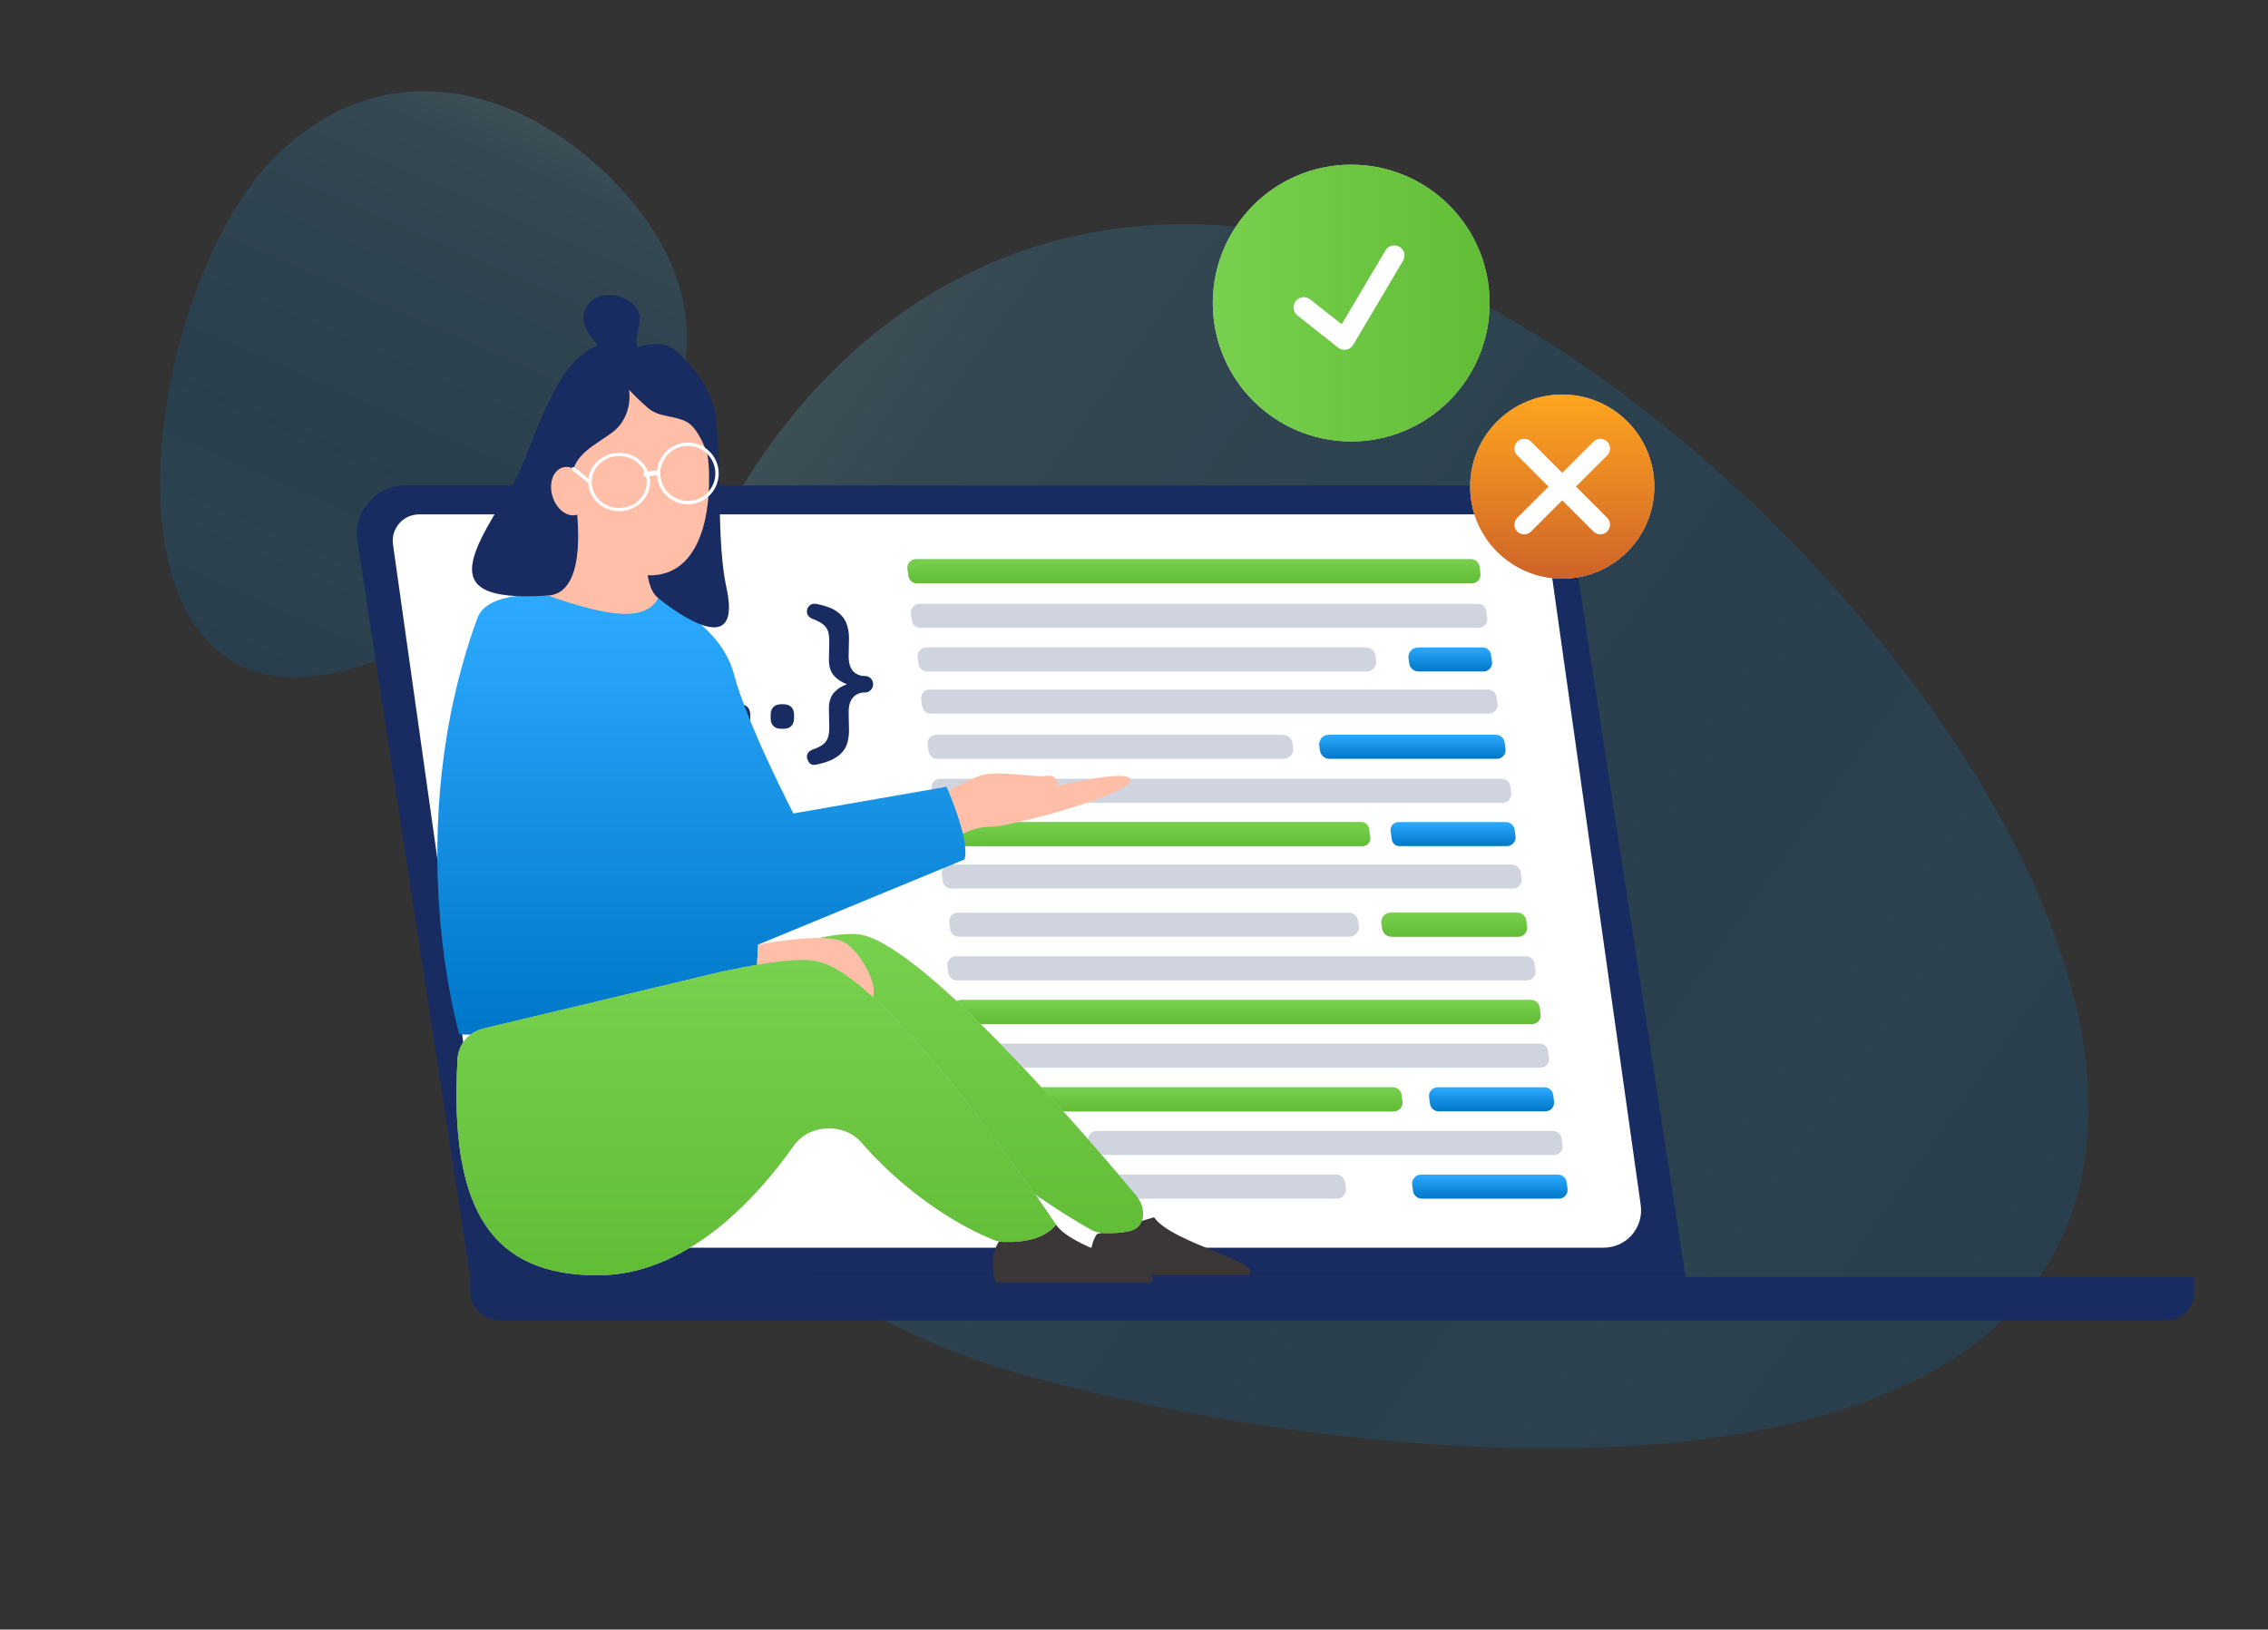 <svg width="661" height="475" viewBox="0 0 661 475" fill="none" xmlns="http://www.w3.org/2000/svg">
<rect x="0" y="0" width="661" height="475" fill="#333333" stroke="none"/>
<path opacity="0.2" d="M605.591 347.79C579.719 444.353 401.948 428.533 301.933 401.731C201.919 374.93 164.292 300.417 190.163 203.854C216.035 107.291 290.376 44.773 390.39 71.574C490.404 98.375 631.462 251.227 605.591 347.79Z" fill="url(#paint0_linear_1_2)" fill-opacity="0.9"/>
<path opacity="0.2" d="M61.652 188.083C90.848 216.499 149.795 173.887 179.225 143.645C208.656 113.404 206.292 79.466 177.096 51.051C147.899 22.635 108.831 16.247 79.401 46.489C49.971 76.731 32.456 159.667 61.652 188.083Z" fill="url(#paint1_linear_1_2)" fill-opacity="0.9"/>
<path d="M137.036 372.21H491.236L457.708 153.499C456.651 146.603 450.72 141.512 443.744 141.512H118.13C109.475 141.512 102.856 149.223 104.166 157.778L137.039 372.208L137.036 372.21Z" fill="#182C62"/>
<path d="M142.146 354.318L114.539 158.71C113.884 154.076 117.483 149.936 122.164 149.936H443.078C446.914 149.936 450.165 152.76 450.703 156.56L478.186 351.279C479.11 357.83 474.027 363.683 467.41 363.683H152.922C147.499 363.683 142.905 359.69 142.146 354.321V354.318Z" fill="white"/>
<path d="M429.017 170H267.186C265.964 170 264.928 169.079 264.761 167.838L264.49 165.86C264.285 164.35 265.427 163 266.916 163H428.746C429.969 163 431.004 163.921 431.172 165.162L431.442 167.14C431.648 168.65 430.506 170 429.017 170Z" fill="#C4C4C4"/>
<path d="M429.017 170H267.186C265.964 170 264.928 169.079 264.761 167.838L264.49 165.86C264.285 164.35 265.427 163 266.916 163H428.746C429.969 163 431.004 163.921 431.172 165.162L431.442 167.14C431.648 168.65 430.506 170 429.017 170Z" fill="url(#paint2_linear_1_2)"/>
<path opacity="0.2" d="M431.002 183H268.202C266.973 183 265.931 182.079 265.762 180.838L265.49 178.86C265.284 177.35 266.433 176 267.93 176H430.73C431.96 176 433.002 176.921 433.17 178.162L433.442 180.14C433.649 181.65 432.5 183 431.002 183Z" fill="#182C62"/>
<path opacity="0.2" d="M434.002 208H271.202C269.973 208 268.931 207.079 268.762 205.838L268.49 203.86C268.284 202.35 269.433 201 270.93 201H433.73C434.96 201 436.002 201.921 436.17 203.162L436.442 205.14C436.649 206.65 435.5 208 434.002 208Z" fill="#182C62"/>
<path opacity="0.2" d="M437.987 234H274.219C272.982 234 271.934 233.079 271.764 231.838L271.491 229.86C271.282 228.35 272.438 227 273.945 227H437.714C438.951 227 439.999 227.921 440.168 229.162L440.442 231.14C440.65 232.65 439.494 234 437.987 234Z" fill="#182C62"/>
<path opacity="0.2" d="M440.987 259H277.219C275.982 259 274.934 258.079 274.764 256.838L274.491 254.86C274.282 253.35 275.438 252 276.945 252H440.714C441.951 252 442.999 252.921 443.168 254.162L443.442 256.14C443.65 257.65 442.494 259 440.987 259Z" fill="#182C62"/>
<path opacity="0.2" d="M445.029 285.765H278.889C277.634 285.765 276.571 284.842 276.399 283.599L276.121 281.617C275.91 280.105 277.083 278.752 278.611 278.752H444.752C446.007 278.752 447.07 279.675 447.242 280.918L447.519 282.9C447.73 284.412 446.558 285.765 445.029 285.765Z" fill="#182C62"/>
<path d="M446.503 298.49H280.363C279.108 298.49 278.044 297.567 277.872 296.324L277.595 294.342C277.384 292.829 278.557 291.477 280.085 291.477H446.225C447.48 291.477 448.543 292.399 448.715 293.642L448.993 295.624C449.204 297.137 448.031 298.49 446.503 298.49Z" fill="#C4C4C4"/>
<path d="M446.503 298.49H280.363C279.108 298.49 278.044 297.567 277.872 296.324L277.595 294.342C277.384 292.829 278.557 291.477 280.085 291.477H446.225C447.48 291.477 448.543 292.399 448.715 293.642L448.993 295.624C449.204 297.137 448.031 298.49 446.503 298.49Z" fill="url(#paint3_linear_1_2)"/>
<path opacity="0.2" d="M448.973 311.218H282.833C281.578 311.218 280.515 310.296 280.343 309.052L280.065 307.071C279.854 305.558 281.027 304.205 282.555 304.205H448.696C449.95 304.205 451.014 305.128 451.186 306.371L451.463 308.353C451.674 309.866 450.502 311.218 448.973 311.218Z" fill="#182C62"/>
<path opacity="0.2" d="M309.655 329.658H286.486C284.958 329.658 283.785 331.011 283.996 332.524L284.274 334.506C284.45 335.749 285.509 336.671 286.764 336.671H309.906C311.504 336.671 312.736 335.252 312.509 333.669L312.259 331.918C312.075 330.62 310.965 329.658 309.655 329.658Z" fill="#182C62"/>
<path opacity="0.2" d="M452.905 336.671C454.433 336.671 455.606 335.319 455.395 333.806L455.117 331.824C454.941 330.581 453.882 329.658 452.627 329.658H319.612C318.092 329.658 316.927 331.003 317.142 332.508L317.431 334.525C317.607 335.757 318.659 336.671 319.902 336.671H452.905Z" fill="#182C62"/>
<path d="M441.695 243.721L441.43 241.829C441.254 240.563 440.171 239.625 438.893 239.625H407.54C406.156 239.625 405.089 240.852 405.288 242.224L405.64 244.683C405.8 245.805 406.762 246.638 407.891 246.638H439.158C440.714 246.638 441.91 245.262 441.695 243.721Z" fill="url(#paint4_linear_1_2)"/>
<path d="M275.846 239.625C274.29 239.625 273.094 241.001 273.309 242.541L273.575 244.433C273.751 245.699 274.834 246.638 276.112 246.638H397.091C398.475 246.638 399.542 245.41 399.342 244.038L398.991 241.579C398.83 240.457 397.869 239.625 396.739 239.625H275.846Z" fill="#C4C4C4"/>
<path d="M275.846 239.625C274.29 239.625 273.094 241.001 273.309 242.541L273.575 244.433C273.751 245.699 274.834 246.638 276.112 246.638H397.091C398.475 246.638 399.542 245.41 399.342 244.038L398.991 241.579C398.83 240.457 397.869 239.625 396.739 239.625H275.846Z" fill="url(#paint5_linear_1_2)"/>
<path opacity="0.2" d="M279.193 266.027C277.637 266.027 276.441 267.404 276.656 268.944L276.922 270.836C277.097 272.102 278.18 273.04 279.459 273.04H393.307C394.98 273.04 396.266 271.559 396.028 269.901L395.813 268.389C395.617 267.032 394.46 266.027 393.092 266.027H279.193Z" fill="#182C62"/>
<path d="M445.04 270.12C445.041 270.12 445.041 270.119 445.041 270.118L444.776 268.228C444.6 266.962 443.517 266.024 442.239 266.024H405.331C403.658 266.024 402.372 267.505 402.61 269.163L402.825 270.675C403.021 272.032 404.178 273.036 405.546 273.036H442.501C444.056 273.036 445.252 271.662 445.038 270.122C445.038 270.121 445.039 270.12 445.04 270.12Z" fill="#C4C4C4"/>
<path d="M445.04 270.12C445.041 270.12 445.041 270.119 445.041 270.118L444.776 268.228C444.6 266.962 443.517 266.024 442.239 266.024H405.331C403.658 266.024 402.372 267.505 402.61 269.163L402.825 270.675C403.021 272.032 404.178 273.036 405.546 273.036H442.501C444.056 273.036 445.252 271.662 445.038 270.122C445.038 270.121 445.039 270.12 445.04 270.12Z" fill="url(#paint6_linear_1_2)"/>
<path d="M285.075 316.93C283.52 316.93 282.323 318.306 282.538 319.846L282.804 321.738C282.98 323.005 284.063 323.943 285.341 323.943H406.203C407.762 323.943 408.959 322.563 408.736 321.019L408.466 319.127C408.286 317.864 407.207 316.93 405.933 316.93H285.079H285.075Z" fill="#C4C4C4"/>
<path d="M285.075 316.93C283.52 316.93 282.323 318.306 282.538 319.846L282.804 321.738C282.98 323.005 284.063 323.943 285.341 323.943H406.203C407.762 323.943 408.959 322.563 408.736 321.019L408.466 319.127C408.286 317.864 407.207 316.93 405.933 316.93H285.079H285.075Z" fill="url(#paint7_linear_1_2)"/>
<path d="M452.925 321.027L452.659 319.135C452.483 317.868 451.4 316.93 450.122 316.93H419.025C417.465 316.93 416.269 318.31 416.492 319.854L416.762 321.746C416.942 323.009 418.021 323.943 419.295 323.943H450.388C451.944 323.943 453.14 322.567 452.925 321.027Z" fill="url(#paint8_linear_1_2)"/>
<path opacity="0.2" d="M288.013 342.385C288.011 342.384 288.01 342.383 288.008 342.383C286.453 342.385 285.259 343.76 285.474 345.299L285.74 347.191C285.915 348.458 286.998 349.396 288.277 349.396H389.678C391.277 349.396 392.501 347.981 392.278 346.401L392.028 344.638C391.844 343.345 390.734 342.387 389.428 342.387H288.017C288.016 342.387 288.014 342.386 288.013 342.385Z" fill="#182C62"/>
<path d="M456.858 346.478C456.859 346.478 456.86 346.478 456.86 346.477L456.594 344.588C456.418 343.321 455.336 342.383 454.057 342.383H414.169C412.57 342.383 411.343 343.798 411.569 345.377L411.82 347.14C412.003 348.434 413.113 349.392 414.419 349.392H454.319C455.874 349.392 457.07 348.018 456.857 346.478C456.857 346.478 456.858 346.477 456.858 346.478Z" fill="url(#paint9_linear_1_2)"/>
<path d="M434.841 192.866L434.564 190.884C434.388 189.641 433.328 188.718 432.074 188.718H413.259C411.559 188.718 410.253 190.223 410.495 191.908L410.699 193.335C410.894 194.711 412.075 195.735 413.462 195.735H432.351C433.88 195.735 435.052 194.383 434.841 192.87V192.866Z" fill="url(#paint10_linear_1_2)"/>
<path opacity="0.2" d="M269.92 188.716C269.92 188.718 269.919 188.718 269.918 188.718C268.391 188.72 267.219 190.072 267.43 191.584L267.708 193.566C267.884 194.809 268.943 195.731 270.198 195.731H398.316C400.016 195.731 401.322 194.226 401.079 192.541L400.876 191.115C400.681 189.739 399.5 188.714 398.112 188.714H269.922C269.921 188.714 269.92 188.715 269.92 188.716Z" fill="#182C62"/>
<path opacity="0.2" d="M272.852 214.17C272.852 214.171 272.852 214.172 272.85 214.172C271.323 214.173 270.151 215.525 270.362 217.037L270.64 219.019C270.816 220.262 271.875 221.184 273.13 221.184H374.113C375.813 221.184 377.119 219.679 376.877 217.995L376.673 216.568C376.478 215.192 375.297 214.168 373.91 214.168H272.854C272.853 214.168 272.852 214.168 272.852 214.17Z" fill="#182C62"/>
<path d="M438.779 218.319L438.501 216.337C438.325 215.094 437.266 214.172 436.011 214.172H387.259C385.559 214.172 384.253 215.677 384.495 217.361L384.699 218.788C384.894 220.164 386.075 221.184 387.462 221.184H436.289C437.817 221.184 438.99 219.832 438.779 218.319Z" fill="url(#paint11_linear_1_2)"/>
<path d="M137.036 372.21H639.466V376.75C639.466 381.23 635.829 384.867 631.349 384.867H145.626C140.885 384.867 137.038 381.018 137.038 376.28V372.21H137.036Z" fill="#182C62"/>
<path d="M434.148 88.341C434.148 66.061 416.087 48 393.807 48C371.527 48 353.466 66.061 353.466 88.341C353.466 110.62 371.527 128.681 393.807 128.681C416.087 128.681 434.148 110.62 434.148 88.341Z" fill="#C4C4C4"/>
<path d="M434.148 88.341C434.148 66.061 416.087 48 393.807 48C371.527 48 353.466 66.061 353.466 88.341C353.466 110.62 371.527 128.681 393.807 128.681C416.087 128.681 434.148 110.62 434.148 88.341Z" fill="url(#paint12_linear_1_2)"/>
<path d="M394.373 100.533C393.464 102.068 391.41 102.449 390.009 101.343L378.136 91.963C376.857 90.953 376.622 89.106 377.606 87.807C378.619 86.472 380.531 86.228 381.846 87.267L391.03 94.524L403.805 72.97C404.653 71.54 406.508 71.084 407.922 71.958C409.299 72.809 409.741 74.606 408.915 75.999L394.373 100.533Z" fill="white"/>
<path d="M455.307 168.682C470.131 168.682 482.148 156.664 482.148 141.841C482.148 127.017 470.131 115 455.307 115C440.483 115 428.466 127.017 428.466 141.841C428.466 156.664 440.483 168.682 455.307 168.682Z" fill="#C4C4C4"/>
<path d="M455.307 168.682C470.131 168.682 482.148 156.664 482.148 141.841C482.148 127.017 470.131 115 455.307 115C440.483 115 428.466 127.017 428.466 141.841C428.466 156.664 440.483 168.682 455.307 168.682Z" fill="url(#paint13_linear_1_2)"/>
<path d="M468.408 132.742C469.514 131.637 469.514 129.844 468.409 128.738C467.303 127.631 465.509 127.631 464.403 128.737L455.307 137.832L446.214 128.737C445.108 127.631 443.314 127.631 442.208 128.737C441.101 129.843 441.101 131.637 442.208 132.744L451.303 141.837L442.207 150.932C441.101 152.039 441.101 153.832 442.207 154.939C443.314 156.045 445.108 156.045 446.214 154.939L455.307 145.843L464.403 154.939C465.509 156.045 467.303 156.045 468.409 154.938C469.514 153.832 469.514 152.039 468.408 150.933L459.314 141.837L468.408 132.742Z" fill="white"/>
<path d="M163.581 184.157C163.36 184.938 163.247 185.887 163.247 186.996L163.349 192.413C163.349 194.429 162.853 195.999 161.859 197.13C160.925 198.193 159.668 198.997 158.1 199.553C159.668 200.11 160.925 200.913 161.859 201.976C162.85 203.104 163.349 204.678 163.349 206.693L163.247 212.111C163.247 213.189 163.356 214.108 163.581 214.873C163.803 215.635 164.256 216.306 164.939 216.881C165.622 217.453 166.65 218.02 168.019 218.573C169.182 219.022 169.763 219.754 169.763 220.76C169.763 221.35 169.557 221.872 169.148 222.322C168.739 222.771 168.24 223 167.659 223H167.273C167.153 223 167.025 222.981 166.886 222.947C164.388 222.425 162.463 221.705 161.113 220.783C159.762 219.861 158.821 218.74 158.292 217.422C157.763 216.1 157.496 214.626 157.496 212.995L157.598 207.68C157.598 206.362 157.399 205.284 157.009 204.449C156.615 203.615 156.075 202.998 155.392 202.597C154.705 202.197 153.921 201.98 153.032 201.946H152.826C152.177 201.946 151.622 201.721 151.16 201.268C150.699 200.818 150.466 200.243 150.466 199.55C150.466 198.856 150.699 198.281 151.16 197.831C151.622 197.382 152.177 197.153 152.826 197.153H153.134C153.989 197.084 154.75 196.848 155.418 196.448C156.086 196.048 156.615 195.431 157.009 194.597C157.403 193.762 157.598 192.703 157.598 191.419L157.496 186.104C157.496 184.889 157.643 183.749 157.932 182.69C158.22 181.631 158.708 180.682 159.395 179.852C160.077 179.018 161.026 178.29 162.242 177.665C163.457 177.04 165.003 176.537 166.886 176.152C167.843 175.977 168.563 176.145 169.039 176.648C169.52 177.151 169.756 177.753 169.756 178.446C169.756 178.899 169.595 179.315 169.268 179.696C168.942 180.077 168.526 180.355 168.012 180.53C166.642 181.018 165.618 181.547 164.932 182.119C164.249 182.69 163.795 183.369 163.574 184.15L163.581 184.157ZM177.255 205.287H176.587C175.593 205.287 174.835 205.558 174.303 206.095C173.774 206.636 173.507 207.406 173.507 208.415V209.303C173.507 210.313 173.774 211.082 174.303 211.623C174.832 212.164 175.593 212.431 176.587 212.431H177.255C178.245 212.431 179.007 212.161 179.54 211.623C180.069 211.086 180.335 210.313 180.335 209.303V208.415C180.335 207.41 180.069 206.636 179.54 206.095C179.011 205.558 178.249 205.287 177.255 205.287ZM190.029 205.287H189.361C188.367 205.287 187.609 205.558 187.076 206.095C186.547 206.636 186.281 207.406 186.281 208.415V209.303C186.281 210.313 186.547 211.082 187.076 211.623C187.605 212.164 188.367 212.431 189.361 212.431H190.029C191.019 212.431 191.78 212.161 192.313 211.623C192.842 211.086 193.108 210.313 193.108 209.303V208.415C193.108 207.41 192.842 206.636 192.313 206.095C191.784 205.558 191.023 205.287 190.029 205.287ZM202.802 205.287H202.134C201.14 205.287 200.382 205.558 199.85 206.095C199.321 206.636 199.054 207.406 199.054 208.415V209.303C199.054 210.313 199.321 211.082 199.85 211.623C200.379 212.164 201.14 212.431 202.134 212.431H202.802C203.792 212.431 204.554 212.161 205.087 211.623C205.616 211.086 205.882 210.313 205.882 209.303V208.415C205.882 207.41 205.616 206.636 205.087 206.095C204.558 205.558 203.796 205.287 202.802 205.287ZM215.576 205.287H214.908C213.914 205.287 213.156 205.558 212.623 206.095C212.094 206.636 211.828 207.406 211.828 208.415V209.303C211.828 210.313 212.094 211.082 212.623 211.623C213.152 212.164 213.914 212.431 214.908 212.431H215.576C216.566 212.431 217.327 212.161 217.86 211.623C218.389 211.086 218.655 210.313 218.655 209.303V208.415C218.655 207.41 218.389 206.636 217.86 206.095C217.331 205.558 216.57 205.287 215.576 205.287ZM228.349 205.287H227.681C226.687 205.287 225.929 205.558 225.397 206.095C224.868 206.636 224.601 207.406 224.601 208.415V209.303C224.601 210.313 224.868 211.082 225.397 211.623C225.926 212.164 226.687 212.431 227.681 212.431H228.349C229.339 212.431 230.101 212.161 230.634 211.623C231.163 211.086 231.429 210.313 231.429 209.303V208.415C231.429 207.41 231.163 206.636 230.634 206.095C230.105 205.558 229.343 205.287 228.349 205.287ZM253.772 197.732C253.311 197.283 252.756 197.054 252.107 197.054H251.9C251.045 197.02 250.265 196.803 249.567 196.402C248.865 196.002 248.318 195.385 247.924 194.551C247.53 193.716 247.335 192.642 247.335 191.32L247.436 186.005C247.436 184.374 247.17 182.896 246.641 181.578C246.112 180.26 245.17 179.128 243.82 178.191C242.469 177.253 240.545 176.541 238.046 176.053C237.908 176.019 237.78 176 237.66 176H237.274C236.692 176 236.197 176.225 235.784 176.678C235.375 177.132 235.169 177.65 235.169 178.24C235.169 179.25 235.751 179.978 236.914 180.427C238.283 180.949 239.307 181.505 239.993 182.096C240.676 182.687 241.13 183.357 241.351 184.104C241.573 184.851 241.685 185.78 241.685 186.893L241.584 192.311C241.584 194.326 242.087 195.888 243.096 197.001C244.045 198.048 245.298 198.864 246.843 199.447C245.298 200.003 244.049 200.799 243.096 201.847C242.087 202.959 241.584 204.541 241.584 206.59L241.685 212.008C241.685 213.083 241.573 214.024 241.351 214.82C241.13 215.62 240.684 216.306 240.016 216.877C239.348 217.449 238.313 217.978 236.914 218.466C236.4 218.641 235.979 218.908 235.657 219.274C235.33 219.64 235.169 220.062 235.169 220.55C235.169 221 235.342 221.514 235.683 222.089C236.024 222.661 236.52 222.95 237.172 222.95C237.379 222.95 237.54 222.943 237.66 222.924C237.78 222.905 237.908 222.878 238.046 222.844C239.926 222.463 241.475 221.956 242.691 221.331C243.906 220.706 244.863 219.975 245.564 219.144C246.266 218.31 246.753 217.365 247.027 216.306C247.301 215.247 247.436 214.107 247.436 212.892L247.335 207.577C247.335 206.259 247.53 205.188 247.924 204.373C248.318 203.558 248.847 202.94 249.514 202.521C250.182 202.106 250.944 201.877 251.799 201.843H252.107C252.756 201.843 253.311 201.618 253.772 201.165C254.234 200.715 254.466 200.14 254.466 199.447C254.466 198.753 254.234 198.178 253.772 197.728V197.732Z" fill="#182C62"/>
<path d="M318.839 371.742C318.072 369.969 316.796 364.144 319.652 359.751L336.347 354.815C341.525 362.475 369.343 368.068 363.719 371.742H318.836H318.839Z" fill="#3B3638"/>
<path d="M290.281 373.933C289.513 372.16 288.238 366.336 291.093 361.942L307.788 357.007C312.966 364.666 340.785 370.259 335.161 373.937H290.277L290.281 373.933Z" fill="#3B3638"/>
<path d="M331.088 348.438C334.178 352.138 333.948 357.781 329.248 358.851C327.001 359.362 324.492 359.504 321.804 359.44C320.387 359.406 319.017 359.018 317.781 358.323C310.554 354.26 283.944 338.347 264.927 314.331C261.231 309.663 254.399 308.54 249.743 312.251C231.659 326.663 190.782 358.544 180.936 360.256C145.53 366.408 130.559 344.681 140.048 301.526C141.068 296.886 145.408 293.805 150.149 294.107L186.594 296.427C188.774 296.566 190.926 295.994 192.776 294.834C202.068 289.006 232.115 271.15 249.691 272.317C267.065 273.47 315.089 329.282 331.088 348.438Z" fill="#C4C4C4"/>
<path d="M331.088 348.438C334.178 352.138 333.948 357.781 329.248 358.851C327.001 359.362 324.492 359.504 321.804 359.44C320.387 359.406 319.017 359.018 317.781 358.323C310.554 354.26 283.944 338.347 264.927 314.331C261.231 309.663 254.399 308.54 249.743 312.251C231.659 326.663 190.782 358.544 180.936 360.256C145.53 366.408 130.559 344.681 140.048 301.526C141.068 296.886 145.408 293.805 150.149 294.107L186.594 296.427C188.774 296.566 190.926 295.994 192.776 294.834C202.068 289.006 232.115 271.15 249.691 272.317C267.065 273.47 315.089 329.282 331.088 348.438Z" fill="url(#paint14_linear_1_2)"/>
<path d="M277.817 244.606C277.817 244.606 282.939 240.938 288.677 240.99C294.415 241.042 327.965 231.896 329.392 227.793C330.82 223.69 310.302 228.615 307.982 229.186C307.982 229.186 308.874 225.57 304.591 226.175C301.1 226.669 290.692 224.378 285.687 226.085C280.682 227.793 270.796 233.859 270.796 233.859L277.813 244.609L277.817 244.606Z" fill="#FFBEA7"/>
<path d="M220.621 281.221C220.621 281.221 150.943 303.305 133.871 301.473C133.871 301.473 116.415 242.345 139.139 180.158C142.201 171.772 159.737 173.59 159.737 173.59L191.762 174.282C191.762 174.282 209.857 181.333 213.863 196.411C217.814 211.281 231.225 237.108 231.225 237.108L275.857 229.338C275.857 229.338 282.739 244.637 281.125 250.513L220.966 275.341L220.621 281.218V281.221Z" fill="url(#paint15_linear_1_2)"/>
<path d="M254.229 290.813C250.496 286.617 242.563 281.335 239.214 280.492C234.001 279.182 229.777 279.97 220.617 281.221L220.963 275.345C220.963 275.345 240.302 271.557 245.957 274.616C250.88 277.288 256.265 287.702 254.226 290.813H254.229Z" fill="#FFBEA7"/>
<path d="M307.792 357.001C307.792 357.002 307.792 357.004 307.791 357.004C304.336 361.048 298.846 362.203 292.397 361.998C291.534 361.97 290.689 361.806 289.883 361.495C285.191 359.678 267.674 351.994 251.029 332.981C245.945 327.174 235.851 327.573 231.393 333.873C220.374 349.442 200.091 371.732 174.265 371.738C143.987 371.748 130.782 353.716 133.347 308.681C133.591 304.383 136.696 300.796 140.884 299.797L202.103 285.193C202.182 285.174 202.249 285.158 202.328 285.137C204.085 284.678 227.118 278.742 237.458 280.118C258.297 282.89 307.774 356.971 307.792 357C307.793 357 307.792 357 307.792 357.001Z" fill="#C4C4C4"/>
<path d="M307.792 357.001C307.792 357.002 307.792 357.004 307.791 357.004C304.336 361.048 298.846 362.203 292.397 361.998C291.534 361.97 290.689 361.806 289.883 361.495C285.191 359.678 267.674 351.994 251.029 332.981C245.945 327.174 235.851 327.573 231.393 333.873C220.374 349.442 200.091 371.732 174.265 371.738C143.987 371.748 130.782 353.716 133.347 308.681C133.591 304.383 136.696 300.796 140.884 299.797L202.103 285.193C202.182 285.174 202.249 285.158 202.328 285.137C204.085 284.678 227.118 278.742 237.458 280.118C258.297 282.89 307.774 356.971 307.792 357C307.793 357 307.792 357 307.792 357.001Z" fill="url(#paint16_linear_1_2)"/>
<path d="M211.744 171.402C207.776 153.169 212.038 124.344 205.851 113.266C195.001 93.844 178.813 171.924 191.765 174.282C191.765 174.282 216.964 195.377 211.748 171.402H211.744Z" fill="#182C62"/>
<path d="M191.761 174.282C191.761 174.282 190.417 178.948 182.173 178.948C173.929 178.948 159.733 173.587 159.733 173.587C165.785 164.983 164.904 146.166 164.904 146.166H188.844C188.357 157.631 186.971 170.379 191.761 174.278V174.282Z" fill="#FFBEA7"/>
<path d="M206.659 138.119C206.957 154.52 201.941 166.615 191.005 167.631C177.811 168.862 163.207 155.308 162.913 138.907C162.619 122.505 172.709 108.475 184.79 108.257C196.87 108.04 206.366 121.714 206.659 138.115V138.119Z" fill="#FFBEA7"/>
<path d="M148.451 142.989C155.167 132.453 160.317 106.557 173.466 101.044C177.648 99.291 180.815 101.113 181.343 103.764C181.343 103.764 191.053 96.308 198.053 103.135C215.415 120.065 206.673 133.753 206.673 133.753C206.673 133.753 204.025 124.987 200.116 122.962C196.207 120.94 192.145 121.748 188.848 118.914C185.55 116.08 183.334 113.605 183.334 113.605C183.995 118.299 182.273 123.183 178.478 126.035C173.77 129.574 166.681 132.578 166.739 139.457C166.739 139.457 173.787 172.681 159.74 173.59C129.598 175.54 134.742 164.499 148.454 142.989H148.451Z" fill="#182C62"/>
<path d="M168.151 150.048C170.923 149.202 172.228 145.433 171.067 141.63C169.906 137.827 166.717 135.43 163.946 136.276C161.174 137.122 159.869 140.891 161.03 144.695C162.191 148.498 165.38 150.895 168.151 150.048Z" fill="#FFBEA7"/>
<path d="M180.466 149C175.503 149 171.466 145.187 171.466 140.5C171.466 135.813 175.503 132 180.466 132C185.429 132 189.466 135.813 189.466 140.5C189.466 145.187 185.429 149 180.466 149ZM180.466 132.92C176.043 132.92 172.441 136.322 172.441 140.5C172.441 144.678 176.039 148.08 180.466 148.08C184.893 148.08 188.492 144.681 188.492 140.5C188.492 136.319 184.89 132.92 180.466 132.92Z" fill="white"/>
<path d="M200.466 147C195.503 147 191.466 142.963 191.466 138C191.466 133.037 195.503 129 200.466 129C205.429 129 209.466 133.037 209.466 138C209.466 142.963 205.429 147 200.466 147ZM200.466 129.974C196.043 129.974 192.441 133.573 192.441 138C192.441 142.427 196.039 146.026 200.466 146.026C204.893 146.026 208.492 142.427 208.492 138C208.492 133.573 204.893 129.974 200.466 129.974Z" fill="white"/>
<path d="M187.974 139C187.716 139 187.496 138.733 187.469 138.372C187.439 137.988 187.642 137.641 187.92 137.599L191.905 137.004C192.179 136.962 192.433 137.243 192.463 137.627C192.494 138.011 192.291 138.358 192.013 138.4L188.028 138.995C188.011 138.995 187.991 138.995 187.974 138.995V139Z" fill="white"/>
<path d="M171.769 140.881C171.655 140.881 171.541 140.843 171.444 140.767L166.819 137.071C166.594 136.892 166.56 136.567 166.736 136.342C166.916 136.117 167.241 136.083 167.465 136.259L172.09 139.954C172.315 140.134 172.35 140.459 172.173 140.684C172.07 140.811 171.921 140.877 171.769 140.877V140.881Z" fill="white"/>
<path d="M188.809 103.073C182.778 102.81 186.988 95.171 186.407 92.039C185.332 86.27 175.66 83.812 171.755 88.323C166.929 93.895 173.438 100.031 177.448 103.515C179.767 107.483 184.274 105.319 188.813 103.076L188.809 103.073Z" fill="#182C62"/>
<defs>
<linearGradient id="paint0_linear_1_2" x1="268.152" y1="8.965" x2="643.541" y2="277.523" gradientUnits="userSpaceOnUse">
<stop stop-color="#ABEBFF"/>
<stop offset="0.052" stop-color="#73D9F8"/>
<stop offset="0.144" stop-color="#3CAAE1"/>
<stop offset="0.352" stop-color="#1A8DD3"/>
<stop offset="0.666" stop-color="#0077C8"/>
<stop offset="0.844" stop-color="#0584CC"/>
<stop offset="1" stop-color="#0077C8"/>
</linearGradient>
<linearGradient id="paint1_linear_1_2" x1="109.146" y1="-0.925" x2="33.71" y2="171.394" gradientUnits="userSpaceOnUse">
<stop stop-color="#ABEBFF"/>
<stop offset="0.052" stop-color="#73D9F8"/>
<stop offset="0.144" stop-color="#3CAAE1"/>
<stop offset="0.352" stop-color="#1A8DD3"/>
<stop offset="0.666" stop-color="#0077C8"/>
<stop offset="0.844" stop-color="#0584CC"/>
<stop offset="1" stop-color="#0077C8"/>
</linearGradient>
<linearGradient id="paint2_linear_1_2" x1="347.966" y1="163" x2="347.966" y2="170" gradientUnits="userSpaceOnUse">
<stop stop-color="#78D14E"/>
<stop offset="1" stop-color="#61BC36"/>
<stop offset="1" stop-color="#3B8518"/>
</linearGradient>
<linearGradient id="paint3_linear_1_2" x1="363.294" y1="291.477" x2="363.294" y2="298.49" gradientUnits="userSpaceOnUse">
<stop stop-color="#78D14E"/>
<stop offset="1" stop-color="#61BC36"/>
<stop offset="1" stop-color="#3B8518"/>
</linearGradient>
<linearGradient id="paint4_linear_1_2" x1="424.992" y1="239.625" x2="424.992" y2="246.638" gradientUnits="userSpaceOnUse">
<stop stop-color="#2DAAFF"/>
<stop offset="1" stop-color="#0077C8"/>
</linearGradient>
<linearGradient id="paint5_linear_1_2" x1="336.325" y1="239.625" x2="336.325" y2="246.638" gradientUnits="userSpaceOnUse">
<stop stop-color="#78D14E"/>
<stop offset="1" stop-color="#61BC36"/>
<stop offset="1" stop-color="#3B8518"/>
</linearGradient>
<linearGradient id="paint6_linear_1_2" x1="425.322" y1="266.024" x2="425.322" y2="273.036" gradientUnits="userSpaceOnUse">
<stop stop-color="#78D14E"/>
<stop offset="1" stop-color="#61BC36"/>
<stop offset="1" stop-color="#3B8518"/>
</linearGradient>
<linearGradient id="paint7_linear_1_2" x1="345.638" y1="316.93" x2="345.638" y2="323.943" gradientUnits="userSpaceOnUse">
<stop stop-color="#78D14E"/>
<stop offset="1" stop-color="#61BC36"/>
<stop offset="1" stop-color="#3B8518"/>
</linearGradient>
<linearGradient id="paint8_linear_1_2" x1="434.708" y1="316.93" x2="434.708" y2="323.943" gradientUnits="userSpaceOnUse">
<stop stop-color="#2DAAFF"/>
<stop offset="1" stop-color="#0077C8"/>
</linearGradient>
<linearGradient id="paint9_linear_1_2" x1="434.212" y1="342.383" x2="434.212" y2="349.392" gradientUnits="userSpaceOnUse">
<stop stop-color="#2DAAFF"/>
<stop offset="1" stop-color="#0077C8"/>
</linearGradient>
<linearGradient id="paint10_linear_1_2" x1="422.666" y1="188.718" x2="422.666" y2="195.735" gradientUnits="userSpaceOnUse">
<stop stop-color="#2DAAFF"/>
<stop offset="1" stop-color="#0077C8"/>
</linearGradient>
<linearGradient id="paint11_linear_1_2" x1="426.635" y1="214.172" x2="426.635" y2="221.184" gradientUnits="userSpaceOnUse">
<stop stop-color="#2DAAFF"/>
<stop offset="1" stop-color="#0077C8"/>
</linearGradient>
<linearGradient id="paint12_linear_1_2" x1="353.466" y1="88.341" x2="434.148" y2="88.341" gradientUnits="userSpaceOnUse">
<stop stop-color="#78D14E"/>
<stop offset="1" stop-color="#61BC36"/>
<stop offset="1" stop-color="#3B8518"/>
</linearGradient>
<linearGradient id="paint13_linear_1_2" x1="455.307" y1="115" x2="455.307" y2="168.682" gradientUnits="userSpaceOnUse">
<stop stop-color="#FFA51F"/>
<stop offset="1" stop-color="#CE6328"/>
</linearGradient>
<linearGradient id="paint14_linear_1_2" x1="236.804" y1="272.262" x2="236.804" y2="361.283" gradientUnits="userSpaceOnUse">
<stop stop-color="#78D14E"/>
<stop offset="1" stop-color="#61BC36"/>
<stop offset="1" stop-color="#3B8518"/>
</linearGradient>
<linearGradient id="paint15_linear_1_2" x1="204.418" y1="173.424" x2="204.418" y2="301.581" gradientUnits="userSpaceOnUse">
<stop stop-color="#2DAAFF"/>
<stop offset="1" stop-color="#0077C8"/>
</linearGradient>
<linearGradient id="paint16_linear_1_2" x1="220.413" y1="279.912" x2="220.413" y2="371.738" gradientUnits="userSpaceOnUse">
<stop stop-color="#78D14E"/>
<stop offset="1" stop-color="#61BC36"/>
<stop offset="1" stop-color="#3B8518"/>
</linearGradient>
</defs>
</svg>
